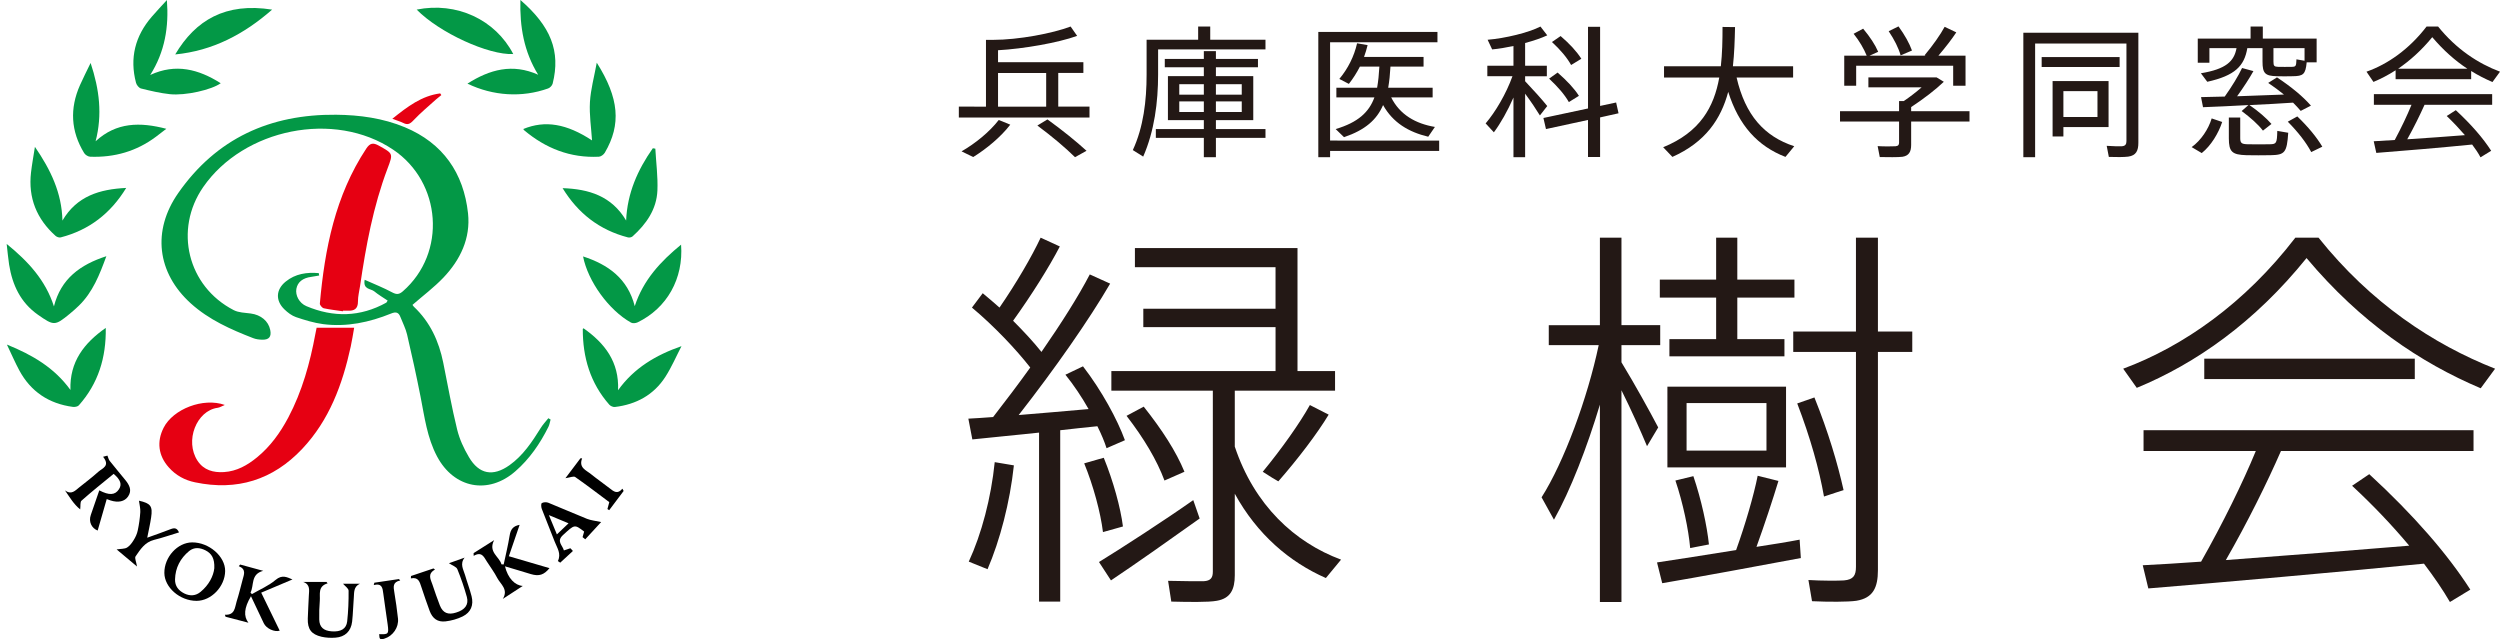 <?xml version="1.0" encoding="utf-8"?>
<!-- Generator: Adobe Illustrator 16.0.0, SVG Export Plug-In . SVG Version: 6.00 Build 0)  -->
<!DOCTYPE svg PUBLIC "-//W3C//DTD SVG 1.1//EN" "http://www.w3.org/Graphics/SVG/1.1/DTD/svg11.dtd">
<svg version="1.1" id="レイヤー_1" xmlns="http://www.w3.org/2000/svg" xmlns:xlink="http://www.w3.org/1999/xlink" x="0px"
	 y="0px" width="374.781px" height="95.833px" viewBox="-9.987 4.588 374.781 95.833"
	 enable-background="new -9.987 4.588 374.781 95.833" xml:space="preserve">
<g>
	<path fill="#231815" d="M137.822,20.574v-10.01h1.063c3.813,0,8.964-0.979,11.626-1.999l0.979,1.404
		c-2.896,1.042-8.049,1.937-11.859,2.15v1.789h12.794v1.618h-3.767v5.047h4.685v1.639h-19.588v-1.639L137.822,20.574L137.822,20.574
		z M141.465,23.277c-1.404,1.83-3.558,3.62-5.557,4.852l-1.745-0.851c2.064-1.191,4.171-2.894,5.576-4.706L141.465,23.277z
		 M146.848,20.574v-5.047h-7.217v5.047H146.848z M147.041,22.488c2.342,1.702,4.238,3.235,5.856,4.706l-1.726,0.958
		c-1.471-1.448-3.364-3.044-5.643-4.746L147.041,22.488z"/>
	<path fill="#231815" d="M163.628,10.546h6.003V8.565h1.811v1.981h8.282v1.445h-16.097v3.77c0,4.13-0.554,8.473-2.235,12.305
		l-1.555-0.979c1.597-3.448,2.065-7.409,2.065-11.304v-5.237h0.915H163.628z M170.483,23.937v-1.343h-5.384v-6.598h5.384v-1.32
		h-5.854v-1.258h5.854v-1.169h1.81v1.169h6.304v1.258h-6.304v1.32h5.6v6.598h-5.6v1.343h7.432v1.32h-7.432v2.894h-1.81v-2.894
		h-7.196v-1.32H170.483z M166.801,18.783h3.683V17.21h-3.683V18.783z M166.801,21.38h3.683v-1.595h-3.683V21.38z M176.167,18.783
		V17.21h-3.875v1.573H176.167z M176.167,21.38v-1.595h-3.875v1.595H176.167z"/>
	<path fill="#231815" d="M205.762,25.661v1.555h-16.352v0.936h-1.766V9.373h17.861v1.555h-16.096v14.733H205.762z M205.123,23.617
		l-1.001,1.467c-2.938-0.7-5.299-2.105-6.769-4.746c-0.938,2.194-2.684,3.745-5.855,4.813l-1.254-1.214
		c3.363-1.001,5.003-2.535,5.811-4.75h-5.704v-1.445h6.108c0.171-0.961,0.277-2.002,0.341-3.173h-2.918
		c-0.467,0.913-1.02,1.787-1.658,2.597l-1.428-0.745c1.301-1.555,2.215-3.385,2.661-5.343l1.577,0.274
		c-0.15,0.598-0.319,1.192-0.534,1.768h8.922v1.449h-4.962c-0.062,1.148-0.168,2.194-0.339,3.173h6.662v1.445h-6.216
		C199.864,21.787,202.23,23.126,205.123,23.617z"/>
	<path fill="#231815" d="M221.966,20.486l-1.105,1.408c-0.533-0.873-1.34-2.087-2.213-3.261v9.518H216.9v-8.942
		c-0.873,2.003-1.938,3.877-2.938,5.216l-1.235-1.338c1.449-1.684,3.088-4.453,4.021-7.071h-3.766v-1.573h3.917v-2.959
		c-1.108,0.234-2.215,0.425-3.194,0.51l-0.682-1.445c2.619-0.213,6.154-1.067,7.922-1.981l1.02,1.32
		c-0.872,0.404-2.043,0.808-3.318,1.148v3.408h3.257v1.573h-3.257v0.749C219.86,18.039,221.221,19.55,221.966,20.486z
		 M228.075,20.849V8.606h1.813v11.862l2.403-0.514l0.361,1.617l-2.765,0.62v5.938h-1.813v-5.557l-6.301,1.365l-0.383-1.662
		L228.075,20.849z M223.52,15.465c1.404,1.232,2.491,2.383,3.194,3.491l-1.511,0.935c-0.64-1.13-1.662-2.299-2.96-3.514
		L223.52,15.465z M223.969,9.993c1.361,1.17,2.405,2.3,3.107,3.403l-1.533,0.938c-0.618-1.107-1.597-2.277-2.874-3.447
		L223.969,9.993z"/>
	<path fill="#231815" d="M258.992,26.511l-1.319,1.599c-4.173-1.621-6.982-4.706-8.579-9.752c-1.086,4.067-3.405,7.537-8.368,9.752
		l-1.384-1.449c5.535-2.256,7.622-6.025,8.41-10.452h-8.281v-1.684h8.515c0.215-1.893,0.255-3.873,0.255-5.897l1.875,0.022
		c-0.042,2.003-0.107,3.983-0.32,5.875h9.026v1.684h-8.472C251.647,21.85,254.501,25.044,258.992,26.511z"/>
	<path fill="#231815" d="M274.706,21.252V19.74h0.705c0.913-0.616,1.874-1.36,2.681-2.063h-7.984v-1.489h9.389h0.492h0.341
		l1.085,0.661c-1.235,1.191-3.109,2.618-4.896,3.789v0.616h8.748v1.555h-8.748v3.514c0,1.023-0.341,1.617-1.303,1.768
		c-0.615,0.084-2.276,0.063-3.402,0.041l-0.319-1.639c0.913,0.066,2.299,0.044,2.681,0.021c0.404-0.04,0.532-0.212,0.532-0.532
		v-3.172h-8.854v-1.555h8.854V21.252z M269.853,12.93c-0.428-1.045-1.064-2.149-1.958-3.279l1.426-0.766
		c1.043,1.254,1.788,2.384,2.257,3.47l-1.297,0.576h8.387l-0.128-0.066c1.214-1.445,2.384-3.107,3-4.258l1.746,0.833
		c-0.657,1.001-1.639,2.277-2.681,3.491h4.066v4.511h-1.853v-3h-14.542v3h-1.788V12.93H269.853z M274.621,8.543
		c0.958,1.321,1.618,2.513,2.021,3.62l-1.702,0.723c-0.32-1.126-0.937-2.34-1.79-3.62L274.621,8.543z"/>
	<path fill="#231815" d="M309.689,9.5h0.891v16.479c0,1.214-0.337,1.915-1.511,2.087c-0.572,0.084-1.915,0.084-2.916,0.044
		l-0.319-1.661c0.811,0.063,1.915,0.084,2.277,0.063c0.532-0.04,0.683-0.318,0.683-0.767V11.118h-13.691v17.033h-1.766V9.5h15.457
		H309.689z M307.77,13.143v1.489h-11.686v-1.489H307.77z M299.342,16.741h6.771v6.898h-6.771v1.405h-1.62V16.74h0.873h0.747V16.741z
		 M304.45,22.125v-3.874h-5.109v3.874H304.45z"/>
	<path fill="#231815" d="M323.145,22.874c-0.551,1.701-1.681,3.554-3.063,4.662l-1.514-0.895c1.408-1.001,2.533-2.726,3.003-4.302
		L323.145,22.874z M333.707,16.015c-0.682,0.022-1.768,0.022-2.343,0c-1.79-0.041-2.172-0.425-2.172-2.19v-2.024h-2.277
		c-0.447,2.684-1.853,4.129-6.004,5.047l-0.958-1.277c3.768-0.62,4.981-1.79,5.345-3.77h-4.067v2.193h-1.746v-3.62h7.918V8.565
		h1.834v1.809h8.068v3.558h-1.493C335.644,15.761,335.281,15.996,333.707,16.015z M327.083,20.338
		c-2.553,0.147-5.041,0.253-6.81,0.32l-0.297-1.511c0.957-0.022,2.188-0.044,3.554-0.084c1.063-1.493,2.064-3.133,2.597-4.28
		l1.702,0.465c-0.595,1.068-1.489,2.45-2.446,3.771c2.362-0.084,4.919-0.173,7.023-0.257c-0.701-0.572-1.511-1.169-2.362-1.745
		l1.32-0.83c2.149,1.427,3.854,2.832,5.087,4.236l-1.533,0.789c-0.338-0.404-0.723-0.811-1.147-1.237
		c-1.852,0.129-4.214,0.258-6.536,0.363c1.383,0.958,2.49,1.915,3.301,2.832l-1.279,1.001c-0.745-0.961-1.853-1.94-3.191-2.938
		L327.083,20.338z M325.851,22.212v3.085c0,0.745,0.213,0.896,1.126,0.917c0.832,0.022,2.383,0.022,3.323,0
		c0.979-0.021,1.063-0.15,1.106-2.003l1.64,0.279c-0.194,3-0.532,3.319-2.619,3.363c-1.067,0.023-2.685,0.023-3.643,0
		c-2.148-0.065-2.641-0.491-2.641-2.534v-3.107H325.851z M330.832,13.825c0,0.638,0.106,0.767,0.723,0.785
		c0.492,0,1.449,0.021,2.002,0c0.638-0.018,0.683-0.084,0.723-1.126l1.214,0.212V11.8h-4.662L330.832,13.825L330.832,13.825z
		 M334.408,22.041c1.64,1.577,2.897,3.11,3.749,4.537l-1.662,0.807c-0.766-1.449-1.958-2.979-3.514-4.555L334.408,22.041z"/>
	<path fill="#231815" d="M360.471,16.462h-11.327v-1.339c-1.085,0.7-2.193,1.276-3.319,1.746l-1.046-1.533
		c3.195-1.129,6.391-3.363,9.008-6.771h1.725c2.747,3.408,6.004,5.535,9.283,6.771l-1.131,1.552
		c-1.085-0.467-2.148-0.998-3.193-1.658L360.471,16.462L360.471,16.462z M349.016,25.576c0.961-1.79,1.896-3.748,2.513-5.281h-5.641
		v-1.596h17.732v1.596h-10.135c-0.678,1.511-1.595,3.385-2.596,5.175c2.875-0.195,6.065-0.408,8.645-0.621
		c-0.811-0.935-1.706-1.891-2.726-2.871l1.361-0.873c2.321,2.149,4.09,4.192,5.304,6.088l-1.6,0.979
		c-0.341-0.638-0.767-1.276-1.255-1.915c-4.235,0.425-10.73,0.98-14.369,1.254l-0.385-1.746
		C346.739,25.723,347.802,25.661,349.016,25.576z M359.898,14.888c-1.812-1.192-3.558-2.725-5.26-4.727
		c-1.617,1.98-3.344,3.513-5.108,4.727H359.898z"/>
	<path fill="#231815" d="M148.953,94.774h-3.172V69.442c-3.713,0.357-7.367,0.777-10.002,1.02l-0.598-3.113
		c1.017-0.063,2.273-0.121,3.712-0.242c1.854-2.396,3.773-4.91,5.568-7.423c-2.154-2.759-5.447-6.231-8.741-8.986l1.615-2.153
		c0.898,0.716,1.679,1.436,2.515,2.153c2.516-3.652,4.852-7.666,6.169-10.479l2.876,1.317c-1.618,3.114-4.253,7.306-7.007,11.137
		c1.614,1.617,3.113,3.236,4.252,4.673c2.992-4.313,5.566-8.383,7.245-11.618l3.053,1.379c-3.172,5.449-8.323,12.814-13.712,19.702
		c3.533-0.302,7.306-0.601,10.479-0.897c-1.018-1.798-2.217-3.595-3.473-5.151l2.635-1.255c2.813,3.651,5.149,7.961,6.286,11.074
		l-2.754,1.199c-0.299-0.957-0.778-2.097-1.375-3.293c-1.678,0.18-3.594,0.36-5.571,0.598L148.953,94.774L148.953,94.774z
		 M142.007,74.353c-0.597,5.565-2.094,11.258-3.95,15.567l-2.815-1.137c1.917-4.134,3.354-9.58,3.892-14.912L142.007,74.353z
		 M155.482,73.215c1.437,3.531,2.516,7.486,2.875,10.298l-2.996,0.841c-0.359-2.936-1.437-6.947-2.813-10.303
		C154.884,73.395,155.181,73.274,155.482,73.215z M168.897,79.563l0.959,2.756c-4.014,2.871-9.883,7.005-13.296,9.279l-1.796-2.755
		C158.178,86.749,164.643,82.557,168.897,79.563z M191.054,88.484l-2.276,2.759c-5.45-2.398-10.301-6.529-13.654-12.639V90.82
		c0,2.156-0.658,3.476-2.693,3.832c-1.259,0.243-4.433,0.181-6.827,0.122l-0.479-3.113c1.797,0.059,4.552,0.059,5.33,0.059
		c1.078-0.059,1.377-0.539,1.377-1.438V63.155h-15.212V60.22h24.614v-6.591H161.41v-2.754h19.822v-6.228h-21.081v-2.875h24.374
		V60.22h5.629v2.935h-15.031v8.385C178.06,80.34,184.108,85.909,191.054,88.484z M161.471,65.549
		c2.754,3.475,4.849,6.705,6.105,9.761l-2.993,1.315c-1.139-3.053-3.055-6.287-5.688-9.699L161.471,65.549z M189.198,66.747
		c-1.738,2.875-4.612,6.648-7.548,10.002c-0.538-0.303-1.138-0.66-2.335-1.438c2.814-3.412,5.569-7.306,7.064-10.002L189.198,66.747
		z"/>
	<path fill="#231815" d="M238.599,68.665l-1.677,2.813c-0.897-2.157-2.336-5.389-3.832-8.385v31.74h-3.232V65.25
		c-1.918,6.406-4.434,12.875-6.888,17.248l-1.856-3.355c3.353-5.271,6.886-14.85,8.564-22.816h-7.485v-2.992h7.665V40.217h3.232
		v13.116h5.809v2.992h-5.809V58.9C235.127,62.256,237.344,66.268,238.599,68.665z M250.278,87.049
		c1.377-3.832,2.635-8.146,3.233-11.139l3.112,0.777c-0.836,2.754-2.036,6.407-3.293,9.881c2.336-0.361,4.612-0.719,6.471-1.079
		l0.18,2.755c-6.05,1.137-15.452,2.875-20.781,3.773l-0.779-3.113C241.294,88.484,245.787,87.765,250.278,87.049z M247.283,55.427
		V49.2h-8.443v-2.697h8.443v-6.286h3.174v6.286h8.564V49.2h-8.564v6.227h7.066v2.575h-17.245v-2.575H247.283z M257.763,62.554
		v12.099h-17.786V62.554H257.763z M243.87,75.97c1.197,3.53,2.038,7.427,2.335,10.237l-2.813,0.541
		c-0.241-2.754-1.079-6.768-2.215-10.123L243.87,75.97z M242.852,72.137h11.977V65.01h-11.977V72.137z M268.243,54.29V40.217h3.294
		V54.29h5.149v3.056h-5.149v32.698c0,2.633-0.719,4.191-3.234,4.608c-1.256,0.181-4.192,0.181-6.646,0.063l-0.539-3.176
		c1.917,0.121,4.491,0.121,5.33,0.06c1.438-0.118,1.796-0.778,1.796-2.036V57.344h-9.402V54.29H268.243z M262.016,64.17
		c2.094,5.211,3.473,9.881,4.372,13.894c-0.72,0.242-1.38,0.422-2.936,0.96c-0.718-4.074-2.037-8.805-4.012-13.955L262.016,64.17z"
		/>
	<path fill="#231815" d="M310.342,62.733l-2.036-2.871c9.041-3.355,18.265-9.822,25.809-19.645h3.474
		c7.786,9.761,17.187,15.991,26.47,19.645l-2.157,2.934c-9.04-3.832-17.964-9.821-26.11-19.521
		C328.009,52.917,319.202,59.081,310.342,62.733z M319.984,88.786c3.231-5.688,6.286-11.918,8.204-16.59h-16.831v-3.113h49.469
		v3.113h-28.868c-2.035,4.672-5.027,10.721-8.264,16.352c8.982-0.66,19.523-1.496,27.489-2.157
		c-2.457-2.933-5.333-5.989-8.564-8.981l2.575-1.738c6.646,6.11,11.736,11.979,15.15,17.308l-3.056,1.856
		c-1.078-1.856-2.395-3.771-3.892-5.748c-12.037,1.195-31.021,2.871-41.323,3.713l-0.836-3.475
		C313.694,89.204,316.69,89.023,319.984,88.786z M352.02,58.361v3.056h-31.56v-3.056H352.02z"/>
</g>
<g>
	<path fill="#039846" d="M37.865,45.892c-0.39,0.063-0.778,0.137-1.171,0.198c-1.298,0.168-2.066,0.782-2.251,1.796
		c-0.174,0.971,0.417,2.141,1.506,2.6c4.06,1.715,8.072,1.637,11.978-0.528c0.046-0.031,0.068-0.107,0.2-0.31
		c-0.665-0.448-1.38-0.866-2.007-1.381c-0.518-0.432-1.708-0.246-1.439-1.736c1.462,0.652,2.849,1.202,4.152,1.902
		c0.647,0.338,1.028,0.296,1.565-0.168c6.606-5.752,5.813-16.361-1.448-21.241c-8.814-5.932-22.403-3.152-28.473,5.607
		c-4.417,6.378-2.341,14.896,4.582,18.454c0.737,0.38,1.676,0.381,2.536,0.5c1.53,0.198,2.664,1.136,2.93,2.475
		c0.203,1-0.172,1.479-1.201,1.454c-0.463-0.013-0.948-0.068-1.374-0.241c-3.348-1.3-6.618-2.75-9.327-5.195
		c-5.081-4.597-5.822-10.908-1.899-16.537c5.742-8.229,13.797-11.845,23.666-11.752c3.536,0.035,7.027,0.51,10.314,1.875
		c5.717,2.385,8.816,6.862,9.472,12.906c0.402,3.733-1.153,6.974-3.7,9.646c-1.398,1.464-3.036,2.69-4.625,4.074
		c0.018,0.022,0.093,0.174,0.202,0.276c2.434,2.293,3.754,5.163,4.407,8.396c0.671,3.339,1.274,6.705,2.083,10.012
		c0.352,1.445,1.005,2.859,1.76,4.128c1.521,2.603,3.622,2.973,6.081,1.231c2.034-1.447,3.387-3.491,4.681-5.57
		c0.328-0.535,0.764-0.993,1.152-1.479c0.112,0.067,0.224,0.133,0.337,0.202c-0.109,0.365-0.159,0.758-0.325,1.09
		c-1.25,2.512-2.825,4.808-4.941,6.652c-4.074,3.58-9.226,2.562-11.759-2.221c-1.49-2.806-1.871-5.906-2.471-8.95
		c-0.613-3.116-1.295-6.223-2.018-9.315c-0.213-0.91-0.66-1.755-0.997-2.624c-0.269-0.704-0.662-0.829-1.393-0.529
		c-3.272,1.326-6.664,2.05-10.202,1.591c-1.377-0.186-2.739-0.602-4.058-1.049c-0.641-0.221-1.24-0.681-1.733-1.157
		c-1.372-1.318-1.292-2.974,0.179-4.166c1.461-1.188,3.167-1.426,4.959-1.276C37.816,45.643,37.842,45.772,37.865,45.892"/>
	<path fill="#E60012" d="M37.477,53.723h5.629c-0.174,0.971-0.314,1.91-0.517,2.835c-1.24,5.672-3.209,11.013-7.271,15.321
		c-4.389,4.655-9.78,6.337-16.06,5.016c-1.537-0.315-2.886-1.04-3.948-2.246c-1.561-1.751-1.828-3.852-0.766-5.94
		c1.42-2.799,5.925-4.562,9.165-3.416c-0.459,0.187-0.744,0.386-1.051,0.425c-3.175,0.414-5,4.959-3.025,7.955
		c0.925,1.4,2.368,1.787,3.956,1.686c1.917-0.12,3.51-1.022,4.963-2.215c1.997-1.635,3.473-3.693,4.673-5.951
		c2.089-3.945,3.26-8.189,4.069-12.56C37.356,54.316,37.422,53.995,37.477,53.723"/>
	<path fill="#E60012" d="M41.421,51.251c-0.957-0.145-1.925-0.242-2.866-0.448c-0.249-0.056-0.613-0.486-0.593-0.704
		c0.735-8.207,2.301-16.172,6.947-23.218c0.576-0.872,1.049-0.934,1.911-0.452c2.13,1.195,2.147,1.156,1.297,3.401
		c-2.159,5.703-3.253,11.655-4.129,17.653c-0.114,0.762-0.316,1.526-0.312,2.286c0.013,1.131-0.569,1.444-1.544,1.396
		c-0.237-0.014-0.466-0.001-0.704-0.001L41.421,51.251z"/>
	<path fill="#039846" d="M60.088,17.126c3.35-2.133,6.765-3.058,10.606-1.332c-2.146-3.475-2.774-7.212-2.666-11.207
		c4.542,3.94,6.061,7.676,4.833,12.542c-0.078,0.286-0.397,0.623-0.682,0.72C68.268,19.246,63.943,18.982,60.088,17.126"/>
	<path fill="#039846" d="M79.476,13.987c3.352,5.309,3.69,9.253,1.21,13.486c-0.169,0.287-0.575,0.592-0.883,0.608
		c-4.286,0.213-7.994-1.249-11.238-3.988c-0.05-0.038-0.064-0.111-0.094-0.168c3.258-1.343,6.489-0.792,10.296,1.712
		c-0.123-1.905-0.424-3.844-0.314-5.755C78.565,17.978,79.094,16.096,79.476,13.987"/>
	<path fill="#039846" d="M-8.987,41.156c3.24,2.631,5.83,5.443,7.085,9.366c1.043-4.152,3.944-6.258,7.86-7.528
		c-1.02,2.776-2.038,5.402-4.14,7.437c-0.433,0.417-0.886,0.82-1.351,1.202c-2.22,1.82-2.371,1.817-4.756,0.146
		c-2.616-1.834-3.841-4.461-4.331-7.513C-8.768,43.307-8.849,42.348-8.987,41.156"/>
	<path fill="#039846" d="M8.933,32.761c-2.336,3.831-5.56,6.312-9.808,7.413c-0.229,0.069-0.592-0.058-0.774-0.218
		c-2.846-2.542-4.127-5.707-3.688-9.51c0.142-1.218,0.364-2.42,0.585-3.844c2.373,3.454,4.03,6.912,4.125,11.054
		C1.534,33.976,4.956,32.953,8.933,32.761"/>
	<path fill="#039846" d="M-8.952,56.243c3.839,1.559,7.104,3.463,9.526,6.804c-0.14-4.222,2.031-7.017,5.294-9.304
		c0.075,4.459-1.128,8.341-4.041,11.615c-0.174,0.188-0.6,0.266-0.89,0.228c-3.589-0.481-6.307-2.278-8.034-5.481
		C-7.74,58.913-8.271,57.663-8.952,56.243"/>
	<path fill="#039846" d="M92.178,56.48c-0.796,1.537-1.481,3.142-2.412,4.593c-1.753,2.727-4.379,4.144-7.568,4.527
		c-0.264,0.035-0.653-0.139-0.838-0.34c-2.864-3.246-3.992-7.109-3.98-11.354c0-0.021,0.042-0.043,0.105-0.107
		c3.192,2.24,5.366,5.037,5.185,9.291C85.058,59.752,88.346,57.814,92.178,56.48"/>
	<path fill="#039846" d="M15.032,4.599c0.312,4.027-0.296,7.749-2.5,11.23c3.834-1.783,7.28-0.85,10.569,1.237
		c-1.338,0.975-5.283,1.892-7.628,1.64c-1.457-0.155-2.893-0.498-4.313-0.851c-0.313-0.076-0.668-0.514-0.756-0.854
		c-0.976-3.7-0.137-7.007,2.351-9.893C13.489,6.253,14.271,5.434,15.032,4.599"/>
	<path fill="#039846" d="M77.421,43.028c3.788,1.234,6.685,3.314,7.75,7.454c1.274-3.915,3.871-6.702,6.944-9.219
		c0.384,5.083-2.109,9.518-6.523,11.653c-0.278,0.129-0.733,0.179-0.983,0.033C81.282,51.09,78.15,46.758,77.421,43.028"/>
	<path fill="#039846" d="M4.344,25.768c3.116-2.872,6.665-2.903,10.601-1.872c-0.585,0.449-1.058,0.818-1.542,1.184
		c-2.925,2.195-6.246,3.136-9.871,3.003c-0.315-0.013-0.74-0.277-0.906-0.556c-2-3.267-2.175-6.675-0.625-10.171
		c0.463-1.055,0.995-2.074,1.595-3.329C4.926,18.023,5.377,21.79,4.344,25.768"/>
	<path fill="#039846" d="M88.256,26.878c0.114,2.094,0.397,4.189,0.311,6.267c-0.122,2.835-1.667,5.026-3.721,6.878
		c-0.155,0.138-0.49,0.215-0.704,0.153c-4.243-1.102-7.466-3.586-9.79-7.382c3.956,0.133,7.355,1.18,9.526,4.855
		c0.168-4.105,1.734-7.605,4.002-10.837C88.004,26.833,88.13,26.856,88.256,26.878"/>
	<path fill="#039846" d="M16.279,12.748c3.031-5.129,7.532-7.824,14.529-6.718C26.598,9.718,21.896,12.206,16.279,12.748"/>
	<path fill="#039846" d="M52.478,6.026c5.983-1.203,11.788,1.494,14.478,6.663C63.266,12.877,55.886,9.5,52.478,6.026"/>
	<path d="M6.119,72.889c0.107,0.262,0.167,0.58,0.341,0.793c0.765,0.967,1.572,1.922,2.35,2.879
		c0.591,0.737,1.036,1.525,0.405,2.454c-0.523,0.769-1.477,0.963-2.629,0.597c-0.122-0.04-0.249-0.082-0.574-0.203
		c-0.462,1.596-0.91,3.166-1.359,4.717c-0.904-0.354-1.386-1.315-1.027-2.34c0.427-1.23,0.845-2.467,1.272-3.688
		c1.481,0.779,2.371,0.728,2.95-0.169c0.467-0.718,0.253-1.409-0.798-2.302c-1.601,1.305-3.241,2.622-4.813,4.012
		c-0.232,0.2-0.131,0.783-0.2,1.314c-0.961-0.76-1.566-1.811-2.286-2.855c0.972,0.732,1.54,0.031,2.14-0.445
		c0.97-0.766,1.954-1.526,2.875-2.348c0.606-0.537,1.793-0.849,0.702-2.24C5.688,73.001,5.9,72.948,6.119,72.889"/>
	<path d="M19.469,94.664c-2.503-0.005-4.801-2.018-4.817-4.183c-0.021-2.377,1.968-4.563,4.162-4.582
		c2.529-0.018,4.978,2.102,4.952,4.296C23.739,92.522,21.677,94.668,19.469,94.664 M22.14,89.775
		c0.063-1.472-0.399-2.212-1.332-2.688c-0.835-0.416-1.685-0.498-2.439,0.107c-1.33,1.096-2.071,2.521-2.116,4.248
		c-0.025,1.01,0.53,1.688,1.403,2.119c0.855,0.412,1.704,0.365,2.437-0.256C21.331,92.284,22.013,90.945,22.14,89.775"/>
	<path d="M27.638,93.969c-1.055,1.778-1.12,3.002-0.386,3.971c-1.145-0.293-2.286-0.604-3.43-0.897
		c-0.03-0.099-0.063-0.198-0.092-0.298c1.528,0.078,1.479-1.106,1.753-1.977c0.346-1.076,0.606-2.199,0.902-3.289
		c0.197-0.75,0.581-1.541-0.574-2.018c0.065-0.082,0.132-0.166,0.206-0.242c1.153,0.311,2.305,0.639,3.456,0.944
		c-1.933,0.501-1.335,2.204-1.908,3.247c0.068,0.076,0.137,0.169,0.208,0.244c1.197-0.695,2.519-1.251,3.555-2.131
		c0.99-0.832,1.714-0.404,2.527-0.068c-1.509,0.646-3.022,1.285-4.684,1.98c0.995,2.053,1.89,3.875,2.773,5.701
		c-0.758,0.242-2.007-0.297-2.397-1.135C28.945,96.713,28.325,95.421,27.638,93.969"/>
	<path d="M72.39,89.761c-0.832,1.017-1.572,1.257-2.796,0.89c-1.263-0.396-2.532-0.753-3.879-1.164
		c0.431,1.783,1.491,2.862,2.668,2.94c-0.996,0.647-1.996,1.298-2.994,1.946c0.883-1.42-0.337-2.203-0.825-3.127
		c-0.448-0.871-1.03-1.642-1.562-2.471c-0.434-0.653-0.739-1.576-1.98-0.856c-0.003-0.138-0.007-0.276-0.009-0.412
		c1.024-0.648,2.05-1.296,3.078-1.945c-0.94,1.796,0.801,2.48,1.097,3.626c0.109,0.006,0.223,0.011,0.334,0.018
		c0.305-1.439,0.657-2.871,0.889-4.312c0.151-0.979,0.547-1.448,1.5-1.626c-0.497,1.452-1.023,2.986-1.612,4.705
		C68.448,88.602,70.408,89.178,72.39,89.761"/>
	<path d="M35.457,91.825h3.502c0.056,0.065,0.114,0.137,0.167,0.215c-1.505,0.443-1.091,1.639-1.17,2.607
		c-0.075,0.928-0.107,1.866-0.084,2.814c0.026,1.134,0.639,1.688,1.87,1.775c1.364,0.098,2.191-0.366,2.318-1.49
		c0.167-1.528,0.228-3.07,0.212-4.605c-0.005-0.341-0.531-0.688-0.834-1.042h2.525c-0.967,0.454-0.844,1.313-0.908,2.061
		c-0.103,1.204-0.115,2.407-0.252,3.61c-0.166,1.443-1.056,2.308-2.5,2.412c-0.688,0.053-1.41,0.016-2.084-0.135
		c-1.55-0.365-2.11-1.141-2.065-2.736c0.032-1.127,0.111-2.271,0.156-3.396C36.346,93.108,36.576,92.21,35.457,91.825"/>
	<path d="M51.627,90.938c1.127-0.373,2.245-0.763,3.371-1.135c0.076,0.056,0.149,0.117,0.224,0.173
		c-1.179,0.656-0.64,1.474-0.376,2.257c0.353,1.036,0.702,2.096,1.106,3.115c0.446,1.127,1.222,1.457,2.425,1.074
		c1.333-0.402,1.935-1.182,1.623-2.338c-0.392-1.412-0.867-2.799-1.424-4.163c-0.149-0.371-0.745-0.554-1.262-0.899
		c0.76-0.284,1.555-0.563,2.351-0.838c-0.762,0.957-0.167,1.799,0.068,2.623c0.301,1.052,0.706,2.1,0.974,3.162
		c0.339,1.334-0.1,2.414-1.331,3.028c-0.79,0.388-1.69,0.642-2.569,0.743c-1.201,0.138-1.951-0.422-2.384-1.566
		c-0.446-1.201-0.845-2.395-1.25-3.608c-0.244-0.73-0.426-1.51-1.566-1.271C51.615,91.182,51.621,91.054,51.627,90.938"/>
	<path d="M80.132,82.85c-0.809,0.88-1.595,1.729-2.38,2.584c-0.135-0.107-0.274-0.216-0.406-0.322
		c0.078-0.293,0.155-0.564,0.238-0.836c-1.467-1.119-1.425-1.07-3.166,0.52c-1.033,0.946-0.086,1.502,0.129,2.307
		c0.393-0.133,0.685-0.232,0.974-0.327c0.129,0.131,0.254,0.272,0.379,0.409c-0.63,0.582-1.267,1.168-1.9,1.754
		c-0.12-0.082-0.238-0.167-0.355-0.242c0.537-1.089-0.104-1.955-0.46-2.869c-0.636-1.654-1.32-3.299-1.95-4.951
		c-0.103-0.256-0.131-0.775,0.003-0.866c0.24-0.151,0.681-0.17,0.958-0.063c1.948,0.786,3.871,1.642,5.824,2.423
		C78.592,82.592,79.235,82.661,80.132,82.85 M75.245,83.038c-1.014-0.423-1.843-0.775-2.946-1.229
		c0.472,1.139,0.826,1.993,1.198,2.893C74.123,84.1,74.619,83.636,75.245,83.038"/>
	<path d="M10.844,79.647c1.763,0.398,2.08,0.815,1.824,2.519c-0.138,0.939-0.354,1.868-0.584,3.03
		c1.294-0.474,2.421-0.846,3.523-1.287c0.549-0.211,0.943-0.197,1.24,0.495c-1.276,0.379-2.498,0.816-3.745,1.119
		c-1.386,0.352-2.056,1.445-2.767,2.473c-0.167,0.259,0.102,0.797,0.219,1.519c-1.096-0.915-2.036-1.703-3.057-2.561
		c0.659-0.104,1.184-0.065,1.559-0.279c0.409-0.253,0.735-0.688,0.996-1.121c0.269-0.425,0.505-0.931,0.609-1.442
		c0.194-0.907,0.327-1.836,0.384-2.763C11.077,80.801,10.924,80.27,10.844,79.647"/>
	<path d="M83.504,78.19c-0.72,0.954-1.444,1.912-2.167,2.882c-0.087-0.067-0.176-0.123-0.262-0.172
		c0.081-0.288,0.161-0.575,0.279-1.034c-1.668-1.245-3.358-2.54-5.114-3.769c-0.242-0.164-0.785,0.084-1.463,0.179
		c0.809-1.066,1.528-2.018,2.246-2.975c0.087,0,0.174,0,0.26,0c-0.55,1.416,0.608,1.775,1.34,2.375
		c0.91,0.736,1.871,1.396,2.792,2.117c0.599,0.473,1.167,0.953,1.904,0.055C83.384,77.973,83.444,78.083,83.504,78.19"/>
	<path d="M46.859,99.653c1.375,0.064,1.462-0.014,1.272-1.436c-0.203-1.548-0.463-3.093-0.658-4.646
		c-0.105-0.805-0.167-1.588-1.43-1.278c0.031-0.109,0.059-0.22,0.088-0.35c1.229-0.186,2.461-0.368,3.693-0.548
		c0.063,0.07,0.126,0.142,0.19,0.213c-1.155,0.238-1.022,0.971-0.889,1.746c0.213,1.322,0.417,2.648,0.553,3.963
		c0.138,1.324-0.766,2.615-2.016,3.004C46.996,100.543,46.87,100.424,46.859,99.653"/>
	<path fill="#E60012" d="M48.828,22.397c2.277-1.838,4.403-3.444,7.176-3.808c0.058,0.081,0.119,0.171,0.171,0.253
		c-0.252,0.203-0.514,0.407-0.759,0.621c-1.161,1.052-2.378,2.053-3.444,3.189c-0.505,0.539-0.868,0.694-1.507,0.367
		C50.025,22.799,49.54,22.668,48.828,22.397"/>
</g>
</svg>
